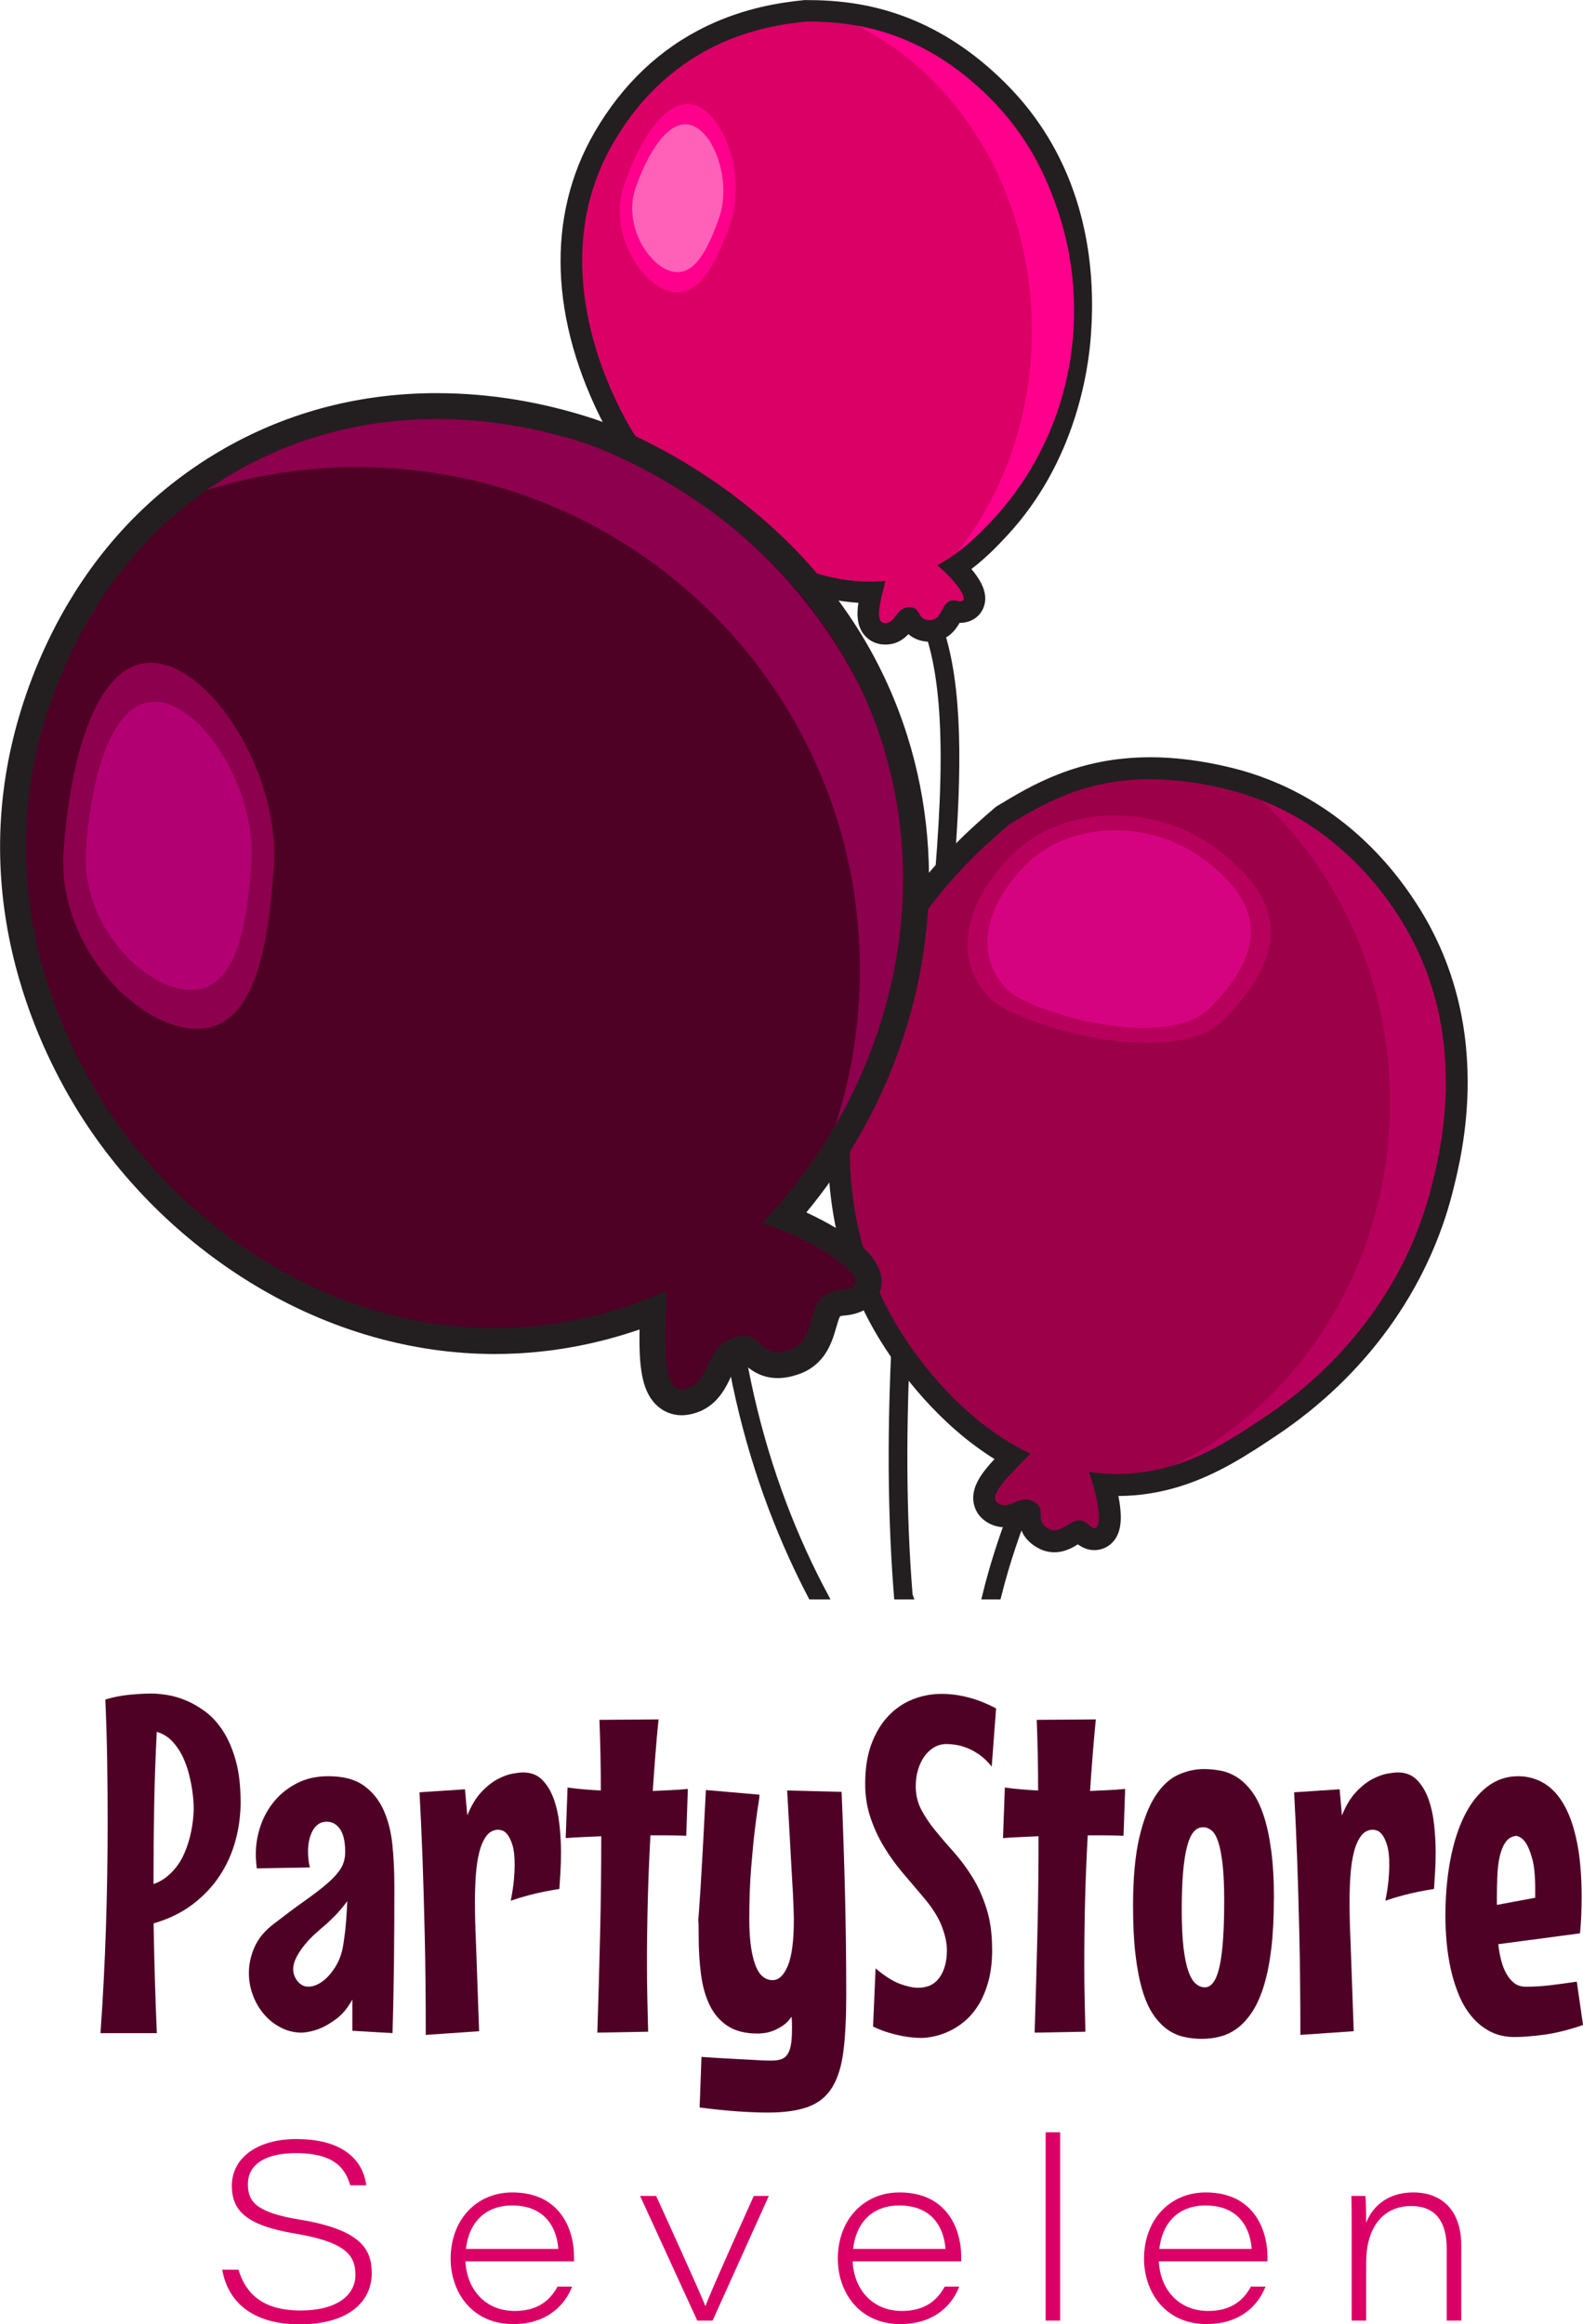 <?xml version="1.0" encoding="UTF-8"?><svg id="a" xmlns="http://www.w3.org/2000/svg" viewBox="0 0 589.01 864.31"><path d="M394.92,529.48c-3.54,8.36-7.82,17.72-12.04,28.23-4.26,10.65-8.45,22.47-11.74,35.6h-4.18c2.62-10.67,5.84-20.5,9.21-29.51,.69-1.84,1.38-3.63,2.07-5.4,2.37-6.03,4.78-11.67,7.07-16.96,2.09-4.81,4.08-9.33,5.87-13.55,.43-1.03,1.63-1.51,2.66-1.07,1.02,.43,1.51,1.63,1.07,2.66Z" style="fill:#231f20; stroke:#231f20; stroke-miterlimit:10; stroke-width:2.89px;"/><path d="M338.14,593.31h-4.08c-1.43-17.95-2.01-36.02-1.95-54.03,.06-15.64,.58-31.22,1.44-46.64,2.61-47.09,8.22-92.56,12.47-132.89,.94-8.9,1.8-17.55,2.56-25.91,2.28-25.16,3.53-47.69,2.49-66.51-.39-7.16-1.12-13.78-2.24-19.8-1.12-6.01-2.62-11.42-4.58-16.16-.15-.35-.19-.73-.13-1.09,.1-.68,.55-1.28,1.24-1.56,1.03-.43,2.22,.06,2.65,1.1,.03,.07,.06,.14,.09,.22,4.11,10.09,6.23,22.57,7.03,37.06,.8,14.6,.26,31.23-1.05,49.47-.28,3.86-.59,7.79-.94,11.79-2.88,33.82-7.85,72.51-11.67,113.5-1.73,18.51-3.21,37.49-4.17,56.68-1.56,31.33-1.71,63.27,.83,94.75Z" style="fill:#231f20; stroke:#231f20; stroke-miterlimit:10; stroke-width:2.89px;"/><path d="M298.54,576.97c2.57,5.65,5.26,11.09,8.07,16.34h-4.6c-2.47-4.73-4.87-9.62-7.16-14.67-5.32-11.71-10.11-24.27-14.17-37.73-4.02-13.32-7.31-27.51-9.7-42.63-.03-.16-.06-.32-.08-.48-.17-1.11,.59-2.15,1.69-2.32,1.04-.17,2.02,.49,2.28,1.49,.02,.06,.04,.13,.05,.2,4.73,30.22,13.12,56.69,23.62,79.79Z" style="fill:#231f20; stroke:#231f20; stroke-miterlimit:10; stroke-width:2.89px;"/><g><path d="M392.35,573.15c-1.49,0-2.93-.39-4.29-1.17-4.92-2.79-4.91-6.66-4.91-8.74,0-.33,0-.76-.03-.97-.07-.06-.21-.18-.49-.33-.41-.23-.69-.26-.9-.26-.72,0-1.71,.41-2.76,.84-1.51,.62-3.22,1.32-5.23,1.32-1.87,0-3.59-.61-5.12-1.82-1.43-1.13-2.28-2.76-2.39-4.58-.26-4.44,3.71-8.99,10.37-15.74-22.61-12.54-37.78-32.97-45.05-44.52-13.34-21.21-19.87-45.95-19.4-73.54,.47-29,8.59-55.82,24.14-79.7,13.35-20.52,28.95-33.93,36.45-40.37l.26-.22,.29-.18c12.19-7.38,28.88-17.48,54.69-17.48,9.08,0,18.88,1.26,29.1,3.74,4.7,1.14,9.36,2.62,13.86,4.4,15.33,6.07,37.18,19.11,54.18,46.72,26.28,42.69,15.2,86.88,11.55,101.41-8.91,35.52-31.66,66.97-64.04,88.55-9.93,6.62-21.18,14.12-34.7,18.32-7.35,2.29-14.62,3.41-22.23,3.41h-.87c-1.28-.02-2.57-.07-3.87-.15,.22,.79,.43,1.58,.62,2.37,.28,1.17,.53,2.34,.74,3.5,1.49,8.32,.1,11.13-1.06,12.53-1.02,1.22-2.43,1.88-3.99,1.89h0c-1.68,0-3.3-.77-4.93-2.34-.44-.42-.71-.55-.77-.56-.43,0-1.67,.77-2.4,1.23-1.78,1.11-4,2.48-6.81,2.48Z" style="fill:#9c0049;"/><path d="M427.96,289.76c8.28,0,17.59,1.06,28.14,3.62,4.72,1.15,9.15,2.58,13.32,4.23,31.63,12.53,47.62,37.61,52.21,45.06,25.38,41.22,14.5,84.62,11.07,98.27-13.17,52.49-52.12,79.33-62.35,86.14-9.94,6.63-20.71,13.8-33.64,17.82-6.42,2-13.37,3.22-21.02,3.22-.27,0-.54,0-.82,0-3.35-.04-6.61-.32-9.78-.79,1.03,2.68,1.87,5.45,2.51,8.07,.27,1.13,.5,2.23,.7,3.28,.97,5.45,.78,9.58-1.04,9.58-.55,0-1.24-.37-2.09-1.2-1.29-1.25-2.48-1.71-3.61-1.71-3.21,0-5.94,3.7-9.21,3.7-.73,0-1.48-.18-2.28-.63-5.61-3.18-.14-7.07-5.44-10.05-1.01-.57-1.98-.78-2.9-.78-2.93,0-5.49,2.15-8,2.15-.86,0-1.72-.25-2.58-.94-3.78-2.99,5.83-11.56,12.24-18.2-28.16-13.44-45.26-40.62-48.4-45.62-19.04-30.27-18.95-60.58-18.77-71.29,1.07-65.64,41.81-102.13,59.17-117.04,12.36-7.48,27.96-16.89,52.57-16.89m0-8.17v0c-26.96,0-44.21,10.45-56.81,18.07l-.58,.35-.51,.44c-7.64,6.57-23.54,20.23-37.21,41.24-15.97,24.54-24.31,52.09-24.8,81.87-.48,28.4,6.26,53.89,20.02,75.77,6.99,11.11,21.08,30.19,41.97,43.24-4.76,5.1-8.21,9.88-7.9,15.1,.18,2.99,1.58,5.67,3.93,7.54,2.23,1.77,4.88,2.7,7.65,2.7,2.21,0,4.1-.58,5.62-1.16,.55,2.74,2.13,6.2,6.69,8.78,1.98,1.12,4.1,1.7,6.3,1.7,3.82,0,6.75-1.72,8.73-2.95,1.96,1.43,4.03,2.15,6.18,2.15,2.75,0,5.34-1.22,7.12-3.35,2.73-3.26,3.33-8.15,1.96-15.84-.06-.31-.12-.63-.18-.94,7.86-.05,15.38-1.22,22.97-3.59,14.07-4.38,25.59-12.05,35.74-18.82,33.23-22.14,56.58-54.44,65.74-90.95,1.8-7.17,5.54-22.07,5.51-40.8-.03-23.43-5.94-44.88-17.55-63.75-13.92-22.61-33.34-39.34-56.16-48.38-4.67-1.85-9.51-3.39-14.4-4.57-10.54-2.56-20.65-3.86-30.06-3.86h0Z" style="fill:#231f20;"/></g><path d="M532.69,440.95c-13.17,52.49-52.12,79.33-62.35,86.14-9.94,6.63-20.71,13.8-33.64,17.82,47.54-23.71,80.49-75.26,80.49-135.03,0-44.79-18.5-84.96-47.78-112.26,31.63,12.53,47.62,37.61,52.21,45.06,25.38,41.22,14.5,84.62,11.07,98.27Z" style="fill:#b7005c;"/><g><path d="M329.45,235.67c-.37,0-.74-.03-1.12-.08-1.67-.24-3.09-1.13-4.02-2.52-1.86-2.78-1.43-6.84-.04-12.81-.25,0-.5,0-.75,0-13.68,0-25.22-4.47-32.86-7.43-38.02-14.73-57.08-46.65-62.01-56.08-19.95-38.15-21.35-75.65-3.96-105.59,16.24-27.96,41.43-43.82,74.86-47.15l.2-.02h.2c4.67,0,11.83,.17,19.93,1.66,19.41,3.55,37.1,13.4,52.56,29.27l.34,.34c9.55,9.88,16.89,21.42,21.86,34.36l.05,.15c9.22,24.09,7.73,46.71,7.25,54.15-.86,13-5.53,46.05-30.23,72.56-1.31,1.41-2.72,2.9-4.24,4.42-2.76,2.76-6.76,6.52-12.06,9.95,3.87,3.86,8.32,9.41,6.87,13.44-.57,1.59-2.18,3.28-4.96,3.28-.64,0-1.32-.09-2.07-.27-.15-.04-.26-.05-.34-.06-.25,.32-.62,1.01-.87,1.49-1.07,2.02-3.05,5.78-7.84,5.85h-.17c-4.87,0-6.62-3.01-7.47-4.45-.07-.11-.15-.25-.22-.37h-.03c-.51,0-.77,.2-1.87,1.65-1.21,1.59-3.25,4.24-6.99,4.24Z" style="fill:#db0066;"/><path d="M299.96,8c5.4,0,11.93,.26,19.21,1.6,14.74,2.7,32.57,9.81,50.42,28.13,.12,.12,.24,.25,.37,.37,10.12,10.47,16.71,21.91,20.96,32.98,0,.02,.01,.04,.02,.05,8.95,23.33,7.52,45.02,7.02,52.57-.56,8.44-3.75,42.79-29.16,70.08-1.27,1.36-2.65,2.83-4.14,4.32-4.16,4.17-9.28,8.61-15.95,12.08,7.01,5.81,12.47,13.42,8.62,13.42-.31,0-.69-.05-1.14-.16-.52-.13-.98-.18-1.41-.18-4.73,0-3.82,7.28-8.64,7.35-.04,0-.07,0-.11,0-5.06,0-2.98-4.82-7.71-4.82-.04,0-.09,0-.13,0-4.73,.09-4.99,5.89-8.73,5.89-.18,0-.36-.01-.56-.04-3.51-.5-1.2-8.7,.57-15.67-2.02,.21-4.01,.31-5.95,.31-12.93,0-24.02-4.29-31.41-7.16-38.79-15.03-57.16-48.95-59.91-54.2-4.91-9.39-29.92-57.19-4.04-101.73,22.2-38.21,56.29-43.63,71.8-45.18m0-8h-.4l-.4,.04c-8.68,.86-21.85,2.8-36.05,9.58-17.37,8.3-31.46,21.6-41.88,39.54-18.11,31.17-16.74,70.04,3.87,109.45,5.1,9.75,24.79,42.72,64.11,57.96,7.15,2.77,17.59,6.82,30.19,7.58-.65,4.29-.48,8.06,1.58,11.15,1.57,2.35,3.98,3.86,6.79,4.26,.56,.08,1.12,.12,1.68,.12,4.12,0,6.83-2.03,8.56-3.87,1.72,1.49,4.28,2.81,8.02,2.81h.22c6.26-.09,9.36-4.47,10.8-7.02,.09,0,.18,0,.27,0,4,0,7.43-2.33,8.73-5.92,1.8-5-1.23-9.78-3.67-12.93-.3-.39-.62-.79-.95-1.18,3.74-2.81,6.69-5.61,8.89-7.81,1.55-1.55,2.93-3.02,4.32-4.51,25.58-27.46,30.41-61.6,31.3-75.01,.5-7.68,2.03-30.95-7.49-55.85h0l-.06-.17c-.03-.08-.06-.16-.09-.24l-.03-.07h0c-5.16-13.32-12.75-25.21-22.55-35.35l-.05-.05-.05-.05-.11-.11-.18-.19h0c-16.05-16.48-34.46-26.71-54.71-30.41-8.42-1.55-15.81-1.73-20.65-1.73h0Z" style="fill:#231f20;"/></g><g><path d="M253.6,521.45c-2.43,0-4.61-.94-6.32-2.71-4.77-4.96-4.93-15.2-4.34-31.34-16.83,6.58-34.21,10.32-51.76,11.11-2.37,.11-4.77,.16-7.14,.16-29.71,0-59.72-8.6-86.77-24.88-24.77-14.9-46.15-35.46-61.83-59.45-15.8-24.19-40.27-73.91-26.68-135.17,5.43-24.45,21.15-70.07,65.48-100.9,3.84-2.68,7.91-5.23,12.08-7.58,23.14-13.06,48.8-19.69,76.26-19.69,18.87,0,38,3.14,56.86,9.32,1.09,.36,27.02,9,54.59,30.84,22.23,17.62,39.26,38.72,50.62,62.72,3.22,6.8,6.02,13.93,8.3,21.17,14.94,47.39,8.38,100.58-18.02,145.95-6.53,11.23-14.21,21.87-22.89,31.71,.77,.31,1.55,.62,2.31,.94,1.47,.61,3,1.29,4.51,2,9.69,4.54,25.72,13.46,24.16,22.19-.39,2.19-2.14,5.94-9.47,6.56-4.73,.39-5.52,2.34-7.11,7.92-1.41,4.93-3.33,11.68-11.31,14.27-2.11,.69-4.01,1.02-5.8,1.02-4.98,0-7.81-2.62-9.68-4.36-1.5-1.39-1.91-1.68-2.81-1.68-.64,0-1.45,.16-2.42,.48-3.57,1.18-4.87,3.61-6.85,7.82-2.01,4.26-4.76,10.09-12.26,11.41-.57,.1-1.15,.15-1.71,.15Z" style="fill:#4f0025;"/><path d="M162.57,155.82c26.71,0,47.54,6.52,55.36,9.08,2.24,.73,26.87,9.26,53.1,30.04,17.87,14.17,36.49,34.02,49.26,61.01,3.05,6.44,5.77,13.29,8.06,20.56,14.85,47.09,7.73,98.56-17.58,142.08-7.72,13.27-17.13,25.8-28.13,37.25l1.63-.81c2.78,.91,5.54,1.95,8.22,3.08,1.47,.61,2.92,1.26,4.33,1.92,16.95,7.94,28.77,18.55,16.34,19.59-15.36,1.28-7.48,18.51-19.52,22.42-1.7,.55-3.11,.79-4.31,.79-6.11,0-6.67-6.04-12.5-6.04-1.1,0-2.38,.21-3.92,.72-11.34,3.73-8.27,17.28-18.44,19.07-.3,.05-.59,.08-.87,.08-7.82,0-6.08-20.58-5.57-36.58-14.88,6.58-34.24,12.6-57.07,13.64-2.32,.11-4.63,.16-6.92,.16-61.44,0-115.15-37.12-144.57-82.15C26.46,391.79-.27,342.08,13.46,280.21c3.8-17.11,17.52-66,63.53-97.99,3.69-2.57,7.58-5.02,11.7-7.34,25.96-14.65,51.91-19.06,73.89-19.06m0-9.63c-28.3,0-54.75,6.83-78.62,20.31-4.3,2.43-8.5,5.06-12.46,7.83-21.04,14.63-38.07,34.14-50.61,57.99-9.5,18.07-14.39,34.88-16.81,45.81-6.3,28.42-5.25,57.44,3.14,86.26,6.73,23.14,16.88,41.37,24.21,52.59,16.08,24.6,37.99,45.68,63.38,60.95,27.8,16.73,58.67,25.57,89.26,25.57,2.44,0,4.92-.06,7.36-.17,15.74-.71,31.33-3.72,46.53-8.95-.23,13.38,.71,22.32,5.89,27.71,2.6,2.7,6.08,4.19,9.79,4.19,.84,0,1.69-.08,2.54-.23,9.97-1.75,13.61-9.48,15.79-14.1,1.89-4.01,2.49-4.81,4-5.3,.07-.02,.14-.05,.21-.07,.09,.08,.17,.16,.25,.23,2.13,1.97,6.09,5.64,12.95,5.64,2.3,0,4.68-.41,7.29-1.26,10.42-3.39,12.95-12.24,14.46-17.53,.41-1.42,1.01-3.55,1.47-4.18,.15-.06,.56-.2,1.41-.27,10.93-.91,13.3-7.65,13.81-10.5,1.53-8.56-6.67-14.95-9.36-17.05-4.49-3.5-10.7-7.17-17.5-10.36-.31-.15-.63-.29-.94-.44,7.14-8.64,13.54-17.82,19.13-27.43,27.07-46.53,33.79-101.14,18.44-149.81-2.35-7.46-5.22-14.79-8.54-21.79-11.67-24.67-29.16-46.35-51.98-64.43-28.23-22.37-54.96-31.28-56.09-31.64-19.34-6.34-38.98-9.56-58.36-9.56h0Z" style="fill:#231f20;"/></g><path d="M232.14,68.94c-5.71,16.5,5.15,35.31,16.11,39.11,10.97,3.8,17.9-8.85,23.61-25.35,5.71-16.5-2.01-39.68-12.98-43.48-10.97-3.8-21.03,13.22-26.74,29.72Z" style="fill:#ff008c;"/><path d="M236.45,69.97c-4.49,12.95,4.04,27.72,12.65,30.7,8.61,2.98,14.05-6.95,18.54-19.9,4.49-12.95-1.58-31.15-10.19-34.13-8.61-2.98-16.51,10.38-21,23.33Z" style="fill:#ff61b8;"/><path d="M375.5,318.88c-18.95,19.88-19.71,40.37-6.62,52.85,9.82,9.36,68.08,26.84,87.03,6.96,18.95-19.88,27.74-41.16-4.88-64.24-22.42-15.87-56.58-15.45-75.54,4.43Z" style="fill:#b7005c;"/><path d="M380.87,322.37c-16.47,17.27-17.12,35.08-5.75,45.92,8.53,8.13,59.14,23.32,75.61,6.05,16.47-17.27,24.1-35.76-4.24-55.81-19.48-13.78-49.16-13.42-65.62,3.85Z" style="fill:#d60380;"/><path d="M23.63,316.94c-2.23,34.28,26.51,64.19,48.12,65.6,21.61,1.4,27.9-26.23,30.13-60.51,2.23-34.28-23.01-74.13-44.61-75.54-21.61-1.4-31.4,36.17-33.63,70.45Z" style="fill:#8c004d;"/><path d="M31.96,316.42c-1.75,26.99,20.87,50.53,37.87,51.63,17.01,1.11,21.96-20.65,23.71-47.63,1.75-26.98-18.11-58.35-35.11-59.45-17.01-1.1-24.72,28.47-26.47,55.45Z" style="fill:#b20072;"/><path d="M310.76,418.58c5.96-18.27,9.19-37.78,9.19-58.05,0-103.21-83.67-186.87-186.88-186.87-19.54,0-38.39,3.01-56.1,8.57,3.69-2.57,7.58-5.02,11.7-7.34,57.51-32.46,115-14.66,129.25-9.98,2.24,.73,26.87,9.26,53.1,30.04,20.42,16.56,37.29,37.34,49.26,61.01,3.05,6.44,5.77,13.29,8.06,20.56,14.85,47.09,7.73,98.56-17.58,142.08Z" style="fill:#8c004d;"/><path d="M399.66,115.4c0,32.74-13.5,62.2-35.02,82.69-2.64,2.51-5.41,4.89-8.28,7.13,17.16-21.88,27.59-50.75,27.59-82.38,0-50.55-26.63-94.01-64.79-113.24,14.74,2.7,32.57,9.81,50.42,28.13,8.9,9.62,16.17,20.9,21.32,33.35,0,.02,.01,.04,.02,.05,5.62,13.58,8.73,28.55,8.73,44.28Z" style="fill:#ff008c;"/><path d="M89.53,670.03c0,4.93-.64,9.75-1.93,14.48-1.29,4.73-3.26,9.09-5.93,13.1-2.66,4.01-6.03,7.55-10.09,10.61-4.07,3.06-8.88,5.4-14.43,7,.11,6.93,.27,13.79,.47,20.58,.2,6.79,.44,13.53,.73,20.23h-20.96c.92-13,1.59-26,2.02-39,.43-13,.64-26.09,.64-39.26,0-7.62-.06-15.22-.17-22.81-.12-7.59-.34-15.25-.69-22.98,3.03-.92,6.11-1.52,9.24-1.8,3.12-.29,5.77-.43,7.95-.43,1.55,0,3.45,.17,5.71,.52,2.26,.34,4.61,1.02,7.04,2.02,2.43,1,4.87,2.41,7.3,4.21,2.43,1.8,4.62,4.21,6.57,7.22,1.95,3.01,3.52,6.66,4.72,10.95,1.2,4.3,1.8,9.42,1.8,15.38Zm-32.39,30.58c1.89-.69,3.54-1.6,4.94-2.75,1.4-1.14,2.63-2.42,3.69-3.82,1.06-1.4,1.95-2.91,2.66-4.51,.72-1.6,1.3-3.18,1.76-4.73,1.09-3.61,1.72-7.53,1.89-11.77,0-.06-.01-.72-.04-1.98-.03-1.26-.17-2.85-.43-4.77-.26-1.92-.67-4.04-1.25-6.36-.57-2.32-1.36-4.54-2.36-6.66-1-2.12-2.29-4.02-3.87-5.71-1.58-1.69-3.51-2.88-5.8-3.56-.46,8.88-.77,17.77-.95,26.67-.17,8.91-.26,17.88-.26,26.93v3.01Z" style="fill:#4f0025;"/><path d="M146.74,700.61c0,9.05-.04,18.1-.13,27.15-.09,9.05-.27,18.47-.56,28.26l-14.95-.86v-11.6c-1.72,3.09-3.67,5.46-5.84,7.09-2.18,1.63-4.24,2.85-6.19,3.65-2.29,.92-4.55,1.43-6.79,1.55-2.75,0-5.33-.62-7.73-1.85-2.41-1.23-4.5-2.88-6.27-4.94-1.78-2.06-3.17-4.42-4.17-7.09-1-2.66-1.5-5.43-1.5-8.29,0-3.26,.7-6.49,2.11-9.66,1.4-3.18,3.79-6.06,7.17-8.63,4.52-3.49,8.45-6.41,11.77-8.76,3.32-2.35,6.08-4.48,8.29-6.4,2.2-1.92,3.84-3.75,4.9-5.5,1.06-1.75,1.59-3.77,1.59-6.06,0-3.78-.63-6.6-1.89-8.46-1.26-1.86-2.92-2.79-4.98-2.79-1.26,0-2.33,.33-3.22,.99-.89,.66-1.6,1.52-2.15,2.58-.54,1.06-.94,2.23-1.2,3.52s-.39,2.56-.39,3.82c0,.86,.04,1.8,.13,2.84s.27,2.12,.56,3.26l-19.76,.34c-.12-.97-.2-1.9-.26-2.79-.06-.89-.09-1.76-.09-2.62,0-3.55,.6-7.06,1.8-10.52,1.2-3.47,2.96-6.56,5.28-9.28,2.32-2.72,5.14-4.91,8.46-6.57,3.32-1.66,7.13-2.49,11.43-2.49,5.55,0,9.95,1.16,13.19,3.48,3.24,2.32,5.7,5.37,7.39,9.15,1.69,3.78,2.78,8.06,3.26,12.84,.49,4.78,.73,9.67,.73,14.65Zm-19.33,24.31c.29-1.43,.54-3.06,.77-4.9,.23-1.55,.43-3.42,.6-5.63,.17-2.2,.31-4.68,.43-7.43-.92,1.26-1.8,2.38-2.66,3.35-.86,.97-1.66,1.83-2.41,2.58-.86,.86-1.66,1.63-2.41,2.32-1.32,1.09-2.72,2.31-4.21,3.65-1.49,1.35-2.85,2.76-4.08,4.25-1.23,1.49-2.26,3.02-3.09,4.6-.83,1.58-1.25,3.11-1.25,4.6,0,1.6,.54,3.08,1.63,4.43,1.09,1.35,2.43,2.02,4.04,2.02,1.2,0,2.45-.34,3.74-1.03,1.29-.69,2.52-1.66,3.69-2.92,1.17-1.26,2.22-2.72,3.14-4.38,.92-1.66,1.6-3.49,2.06-5.5Z" style="fill:#4f0025;"/><path d="M208.17,702.41c-1.83,.29-3.75,.63-5.76,1.03-1.72,.34-3.67,.8-5.84,1.37-2.18,.57-4.35,1.23-6.53,1.98,.57-2.86,.96-5.37,1.16-7.52,.2-2.15,.3-4.11,.3-5.89,0-3.09-.27-5.51-.82-7.26-.55-1.75-1.16-3.05-1.85-3.91s-1.36-1.37-2.02-1.55c-.66-.17-1.1-.26-1.33-.26-1.83,0-3.32,.76-4.47,2.28-1.15,1.52-2.03,3.52-2.66,6.01-.63,2.49-1.06,5.34-1.29,8.55-.23,3.21-.34,6.5-.34,9.88,0,2.41,.03,4.81,.09,7.22,.06,2.41,.14,4.81,.26,7.22l1.2,33.76-19.85,1.37c0-13.8-.13-26.24-.39-37.33-.26-11.08-.53-20.55-.82-28.39-.34-9.16-.72-17.32-1.12-24.49l16.92-1.12,.86,9.71c1.49-3.66,3.25-6.57,5.28-8.72,2.03-2.15,4.07-3.75,6.1-4.81,2.03-1.06,3.89-1.73,5.58-2.02,1.69-.29,2.96-.43,3.82-.43,2.92,0,5.3,.93,7.13,2.79,1.83,1.86,3.26,4.25,4.3,7.17,1.03,2.92,1.73,6.13,2.1,9.62,.37,3.49,.56,6.87,.56,10.14,0,2.58-.07,5.03-.21,7.34-.14,2.32-.27,4.4-.39,6.23Z" style="fill:#4f0025;"/><path d="M245.03,639.36c-.46,4.64-.86,9.15-1.2,13.53-.34,4.38-.66,8.75-.95,13.1,2.18-.11,4.34-.21,6.49-.3,2.15-.09,4.34-.24,6.57-.47l-.6,17.44c-2.18-.11-4.4-.17-6.66-.17h-6.66c-.46,8.25-.79,16.31-.99,24.18-.2,7.87-.3,15.82-.3,23.84,0,4.12,.04,8.26,.13,12.41,.09,4.15,.19,8.35,.3,12.59l-18.9,.34c.4-12.31,.74-24.5,1.03-36.56,.29-12.06,.43-24.21,.43-36.47-2.18,.12-4.38,.22-6.62,.3-2.23,.09-4.44,.22-6.61,.39l.69-18.81c2,.29,4.07,.52,6.19,.69,2.12,.17,4.18,.32,6.19,.43,0-4.47-.04-8.85-.13-13.14s-.21-8.68-.39-13.14l21.99-.17Z" style="fill:#4f0025;"/><path d="M313.15,666.33c.52,12.37,.93,24.82,1.25,37.33,.31,12.52,.47,25.27,.47,38.27,0,8.25-.34,15.15-1.03,20.7-.69,5.56-2.06,10.04-4.12,13.45-2.06,3.41-5.01,5.84-8.85,7.3-3.84,1.46-8.91,2.19-15.21,2.19-3.21,0-6.9-.14-11.08-.43-4.18-.29-8.93-.77-14.26-1.46l.69-18.81c4.18,.29,7.9,.52,11.17,.69,3.26,.17,5.98,.31,8.16,.43,2.58,.17,4.81,.26,6.7,.26,1.37,0,2.55-.16,3.52-.47,.97-.31,1.76-.89,2.36-1.72,.6-.83,1.04-1.99,1.33-3.48,.29-1.49,.43-3.41,.43-5.76v-2.28c0-.77-.06-1.65-.17-2.62-.92,1.37-1.96,2.46-3.14,3.26-1.17,.8-2.33,1.43-3.48,1.89-1.15,.46-2.25,.76-3.31,.9-1.06,.14-1.93,.22-2.62,.22-4.64,0-8.39-.95-11.25-2.84-2.86-1.89-5.08-4.47-6.66-7.73-1.58-3.27-2.65-7.09-3.22-11.47-.57-4.38-.86-9.06-.86-14.05,0-2.23-.01-3.74-.04-4.51-.03-.77-.06-1.25-.09-1.42-.03-.17-.04-.24-.04-.21s.03-.26,.09-.86c.06-.6,.14-1.73,.26-3.39,.11-1.66,.29-4.27,.52-7.82,.23-3.55,.5-8.23,.82-14.05,.31-5.81,.7-13.22,1.16-22.21l19.85,1.72c.17,0,.07,1.1-.3,3.31-.37,2.21-.8,5.33-1.29,9.36-.49,4.04-.96,8.89-1.42,14.56-.46,5.67-.69,11.97-.69,18.9,0,4.12,.22,7.63,.64,10.52,.43,2.89,1.02,5.25,1.76,7.09,.74,1.83,1.65,3.16,2.71,3.99,1.06,.83,2.25,1.25,3.57,1.25,2.29,0,4.18-1.79,5.67-5.37,1.49-3.58,2.23-9.29,2.23-17.14,0-.52-.02-1.1-.04-1.76-.03-.66-.06-1.63-.09-2.92s-.1-2.96-.21-5.03c-.12-2.06-.27-4.8-.47-8.2-.2-3.41-.43-7.56-.69-12.46-.26-4.9-.59-10.78-.99-17.65l20.27,.52Z" style="fill:#4f0025;"/><path d="M369.17,724.92c0,4.53-.47,8.49-1.42,11.9-.94,3.41-2.18,6.33-3.69,8.76-1.52,2.43-3.22,4.44-5.11,6.01-1.89,1.58-3.82,2.82-5.8,3.74-1.98,.91-3.87,1.56-5.67,1.93-1.8,.37-3.37,.56-4.68,.56-.69,0-1.63-.04-2.84-.13-1.2-.09-2.58-.27-4.12-.56-1.55-.29-3.25-.7-5.11-1.25-1.86-.54-3.82-1.3-5.88-2.28l.94-21.65c3.38,2.87,6.4,4.78,9.06,5.76,2.66,.97,4.91,1.46,6.74,1.46,3.55,0,6.23-1.29,8.03-3.87s2.71-5.93,2.71-10.05c0-2.75-.67-5.83-2.02-9.24-1.35-3.41-3.74-7.09-7.17-11.04-2.35-2.75-4.78-5.61-7.3-8.59-2.52-2.98-4.81-6.16-6.87-9.54-2.06-3.38-3.75-7.02-5.07-10.91-1.32-3.89-1.98-8.1-1.98-12.63,0-5.73,.79-10.68,2.36-14.86,1.57-4.18,3.68-7.65,6.31-10.4,2.63-2.75,5.66-4.8,9.06-6.14,3.41-1.35,6.97-2.02,10.7-2.02,3.27,0,6.6,.44,10.01,1.33,3.41,.89,6.83,2.25,10.27,4.08l-1.63,21.65c-1.49-1.89-3.05-3.39-4.68-4.51-1.63-1.12-3.21-1.96-4.73-2.53-1.52-.57-2.92-.94-4.21-1.12-1.29-.17-2.36-.26-3.22-.26-1.66,0-3.19,.42-4.6,1.25-1.4,.83-2.61,1.95-3.61,3.35-1,1.4-1.79,3.06-2.36,4.98-.57,1.92-.86,3.94-.86,6.06,0,3.27,.7,6.22,2.1,8.85,1.4,2.63,3.16,5.24,5.28,7.82,2.12,2.58,4.39,5.23,6.83,7.95,2.43,2.72,4.71,5.79,6.83,9.19,2.12,3.41,3.88,7.3,5.28,11.68,1.4,4.38,2.1,9.46,2.1,15.25Z" style="fill:#4f0025;"/><path d="M407.74,639.36c-.46,4.64-.86,9.15-1.2,13.53-.34,4.38-.66,8.75-.95,13.1,2.18-.11,4.34-.21,6.49-.3,2.15-.09,4.34-.24,6.57-.47l-.6,17.44c-2.18-.11-4.4-.17-6.66-.17h-6.66c-.46,8.25-.79,16.31-.99,24.18-.2,7.87-.3,15.82-.3,23.84,0,4.12,.04,8.26,.13,12.41,.09,4.15,.19,8.35,.3,12.59l-18.9,.34c.4-12.31,.74-24.5,1.03-36.56,.29-12.06,.43-24.21,.43-36.47-2.18,.12-4.38,.22-6.62,.3-2.23,.09-4.44,.22-6.61,.39l.69-18.81c2,.29,4.07,.52,6.19,.69,2.12,.17,4.18,.32,6.19,.43,0-4.47-.04-8.85-.13-13.14-.09-4.3-.21-8.68-.39-13.14l21.99-.17Z" style="fill:#4f0025;"/><path d="M473.98,706.11c0,6.99-.32,13.12-.94,18.39-.63,5.27-1.53,9.84-2.71,13.7-1.17,3.87-2.58,7.07-4.21,9.62-1.63,2.55-3.44,4.6-5.41,6.14s-4.11,2.63-6.4,3.26c-2.29,.63-4.64,.95-7.04,.95s-4.71-.26-6.92-.77c-2.21-.52-4.25-1.46-6.14-2.84-1.89-1.37-3.62-3.23-5.2-5.58-1.58-2.35-2.91-5.35-3.99-9.02-1.09-3.66-1.93-8.05-2.53-13.14-.6-5.1-.9-11.08-.9-17.96,0-10.31,.76-18.76,2.28-25.34,1.52-6.59,3.51-11.78,5.97-15.59s5.27-6.44,8.42-7.9c3.15-1.46,6.39-2.19,9.71-2.19,2.12,0,4.25,.22,6.4,.64,2.15,.43,4.18,1.28,6.1,2.53,1.92,1.26,3.71,3.01,5.37,5.24,1.66,2.23,3.09,5.14,4.3,8.72,1.2,3.58,2.15,7.92,2.84,13.02,.69,5.1,1.03,11.14,1.03,18.13Zm-18.47,.69c0-5.5-.2-10.01-.6-13.53-.4-3.52-.94-6.31-1.63-8.38-.69-2.06-1.52-3.48-2.49-4.25-.97-.77-2.03-1.16-3.18-1.16-1.32,0-2.46,.56-3.44,1.67-.97,1.12-1.79,2.91-2.45,5.37-.66,2.46-1.16,5.63-1.5,9.49-.34,3.87-.51,8.58-.51,14.13s.21,10.27,.64,13.96c.43,3.69,1.03,6.65,1.8,8.85,.77,2.21,1.69,3.77,2.75,4.68,1.06,.92,2.19,1.37,3.39,1.37,2.52,0,4.35-2.61,5.5-7.82,1.15-5.21,1.72-13.34,1.72-24.4Z" style="fill:#4f0025;"/><path d="M533.6,702.41c-1.83,.29-3.75,.63-5.76,1.03-1.72,.34-3.67,.8-5.84,1.37-2.18,.57-4.35,1.23-6.53,1.98,.57-2.86,.96-5.37,1.16-7.52,.2-2.15,.3-4.11,.3-5.89,0-3.09-.27-5.51-.82-7.26-.55-1.75-1.16-3.05-1.85-3.91s-1.36-1.37-2.02-1.55c-.66-.17-1.1-.26-1.33-.26-1.83,0-3.32,.76-4.47,2.28-1.15,1.52-2.03,3.52-2.66,6.01-.63,2.49-1.06,5.34-1.29,8.55-.23,3.21-.34,6.5-.34,9.88,0,2.41,.03,4.81,.09,7.22,.06,2.41,.14,4.81,.26,7.22l1.2,33.76-19.85,1.37c0-13.8-.13-26.24-.39-37.33-.26-11.08-.53-20.55-.82-28.39-.34-9.16-.72-17.32-1.12-24.49l16.93-1.12,.86,9.71c1.49-3.66,3.25-6.57,5.28-8.72,2.03-2.15,4.07-3.75,6.1-4.81,2.03-1.06,3.89-1.73,5.59-2.02,1.69-.29,2.96-.43,3.82-.43,2.92,0,5.3,.93,7.13,2.79,1.83,1.86,3.26,4.25,4.3,7.17,1.03,2.92,1.73,6.13,2.1,9.62,.37,3.49,.56,6.87,.56,10.14,0,2.58-.07,5.03-.22,7.34-.14,2.32-.27,4.4-.39,6.23Z" style="fill:#4f0025;"/><path d="M589.01,753.02c-5.33,1.83-10.18,3.03-14.56,3.61-4.38,.57-7.98,.86-10.78,.86-3.49,0-6.56-.69-9.19-2.06-2.63-1.37-4.91-3.21-6.83-5.5-1.92-2.29-3.51-4.94-4.77-7.95s-2.26-6.17-3.01-9.49c-.75-3.32-1.28-6.69-1.59-10.09-.31-3.41-.47-6.63-.47-9.66,0-7.56,.6-14.53,1.8-20.92,1.2-6.39,2.95-11.9,5.24-16.54,2.29-4.64,5.13-8.26,8.51-10.87,3.38-2.61,7.22-3.91,11.51-3.91,3.55,0,6.79,.89,9.71,2.66s5.41,4.5,7.47,8.16c2.06,3.67,3.65,8.32,4.77,13.96,1.12,5.64,1.68,12.33,1.68,20.06,0,2.18-.04,4.38-.13,6.62-.09,2.23-.24,4.55-.47,6.96l-30.41,4.04c.23,2.12,.59,4.12,1.07,6.01,.49,1.89,1.15,3.56,1.98,5.03,.83,1.46,1.82,2.62,2.96,3.48,1.15,.86,2.55,1.29,4.21,1.29,3.09,0,6.19-.19,9.28-.56,3.09-.37,6.33-.82,9.71-1.33l2.32,16.15Zm-32.04-44.67l14.26-2.66v-3.26c0-4.87-.37-8.63-1.12-11.3-.75-2.66-1.55-4.62-2.41-5.88-1.03-1.49-2.21-2.35-3.52-2.58-1.66,.17-2.98,.95-3.95,2.32-.97,1.37-1.7,3.14-2.19,5.28-.49,2.15-.79,4.57-.9,7.26-.12,2.69-.17,5.41-.17,8.16v2.66Z" style="fill:#4f0025;"/><path d="M88.74,844.01c2.67,8.82,8.93,15.16,23.03,15.16s20.49-6.05,20.49-13.21c0-7.53-3.96-12.3-22.66-15.43-18.25-3.08-23.33-8.67-23.33-17.74,0-10.8,10.15-17.37,23.9-17.37,20.88,0,25.36,11.03,26.1,17.18h-5.96c-1.56-5.14-4.69-11.95-20.24-11.95-10.5,0-17.83,3.68-17.83,11.56,0,6.24,2.69,10.45,19.08,13.13,23.19,3.81,27,11.13,27,20.04,0,10.03-8.08,18.93-26.77,18.93-17.3,0-26.65-7.99-28.87-20.3h6.05Z" style="fill:#db0066;"/><path d="M173.18,840.91c.55,10.73,7.62,18.44,18.38,18.44,8.19,0,12.96-3.66,15.9-9.07h5.4c-2.33,6.17-8.65,13.94-21.94,13.94-15.29,0-23.24-11.88-23.24-24.29,0-14.52,9.62-24.66,22.96-24.66,17.35,0,22.95,13.15,22.95,24.02,0,.57,0,1.04,0,1.62h-40.42Zm34.56-4.64c-.46-6.6-3.95-16.15-17.18-16.15-10.5,0-16.19,6.89-17.19,16.15h34.37Z" style="fill:#db0066;"/><path d="M244.14,816.57c3.04,6.65,16.54,36.33,18.3,40.9h.09c1.04-2.94,4.1-10.12,17.94-40.9h5.59l-20.91,46.35h-5.71l-21.27-46.35h5.97Z" style="fill:#db0066;"/><path d="M317.24,840.91c.55,10.73,7.62,18.44,18.38,18.44,8.19,0,12.96-3.66,15.9-9.07h5.4c-2.33,6.17-8.65,13.94-21.94,13.94-15.29,0-23.24-11.88-23.24-24.29,0-14.52,9.62-24.66,22.96-24.66,17.35,0,22.95,13.15,22.95,24.02,0,.57,0,1.04,0,1.62h-40.42Zm34.56-4.64c-.46-6.6-3.95-16.15-17.18-16.15-10.5,0-16.19,6.89-17.19,16.15h34.37Z" style="fill:#db0066;"/><path d="M389.07,862.92v-70.01h5.4v70.01h-5.4Z" style="fill:#db0066;"/><path d="M431.18,840.91c.55,10.73,7.62,18.44,18.38,18.44,8.19,0,12.96-3.66,15.9-9.07h5.4c-2.33,6.17-8.65,13.94-21.94,13.94-15.29,0-23.24-11.88-23.24-24.29,0-14.52,9.62-24.66,22.96-24.66,17.35,0,22.95,13.15,22.95,24.02,0,.57,0,1.04,0,1.62h-40.42Zm34.56-4.64c-.46-6.6-3.95-16.15-17.18-16.15-10.5,0-16.19,6.89-17.19,16.15h34.37Z" style="fill:#db0066;"/><path d="M502.93,828.25c0-3.89,0-8.16-.09-11.68h5.21c.19,1.75,.28,6.16,.28,10.01,1.95-5.15,7.12-11.31,17.56-11.31s17.81,6.5,17.81,19.64v28.01h-5.41v-26.87c0-8.91-3.4-15.72-13.15-15.72-11.21,0-16.81,8.81-16.81,20.87v21.72h-5.4v-34.67Z" style="fill:#db0066;"/></svg>